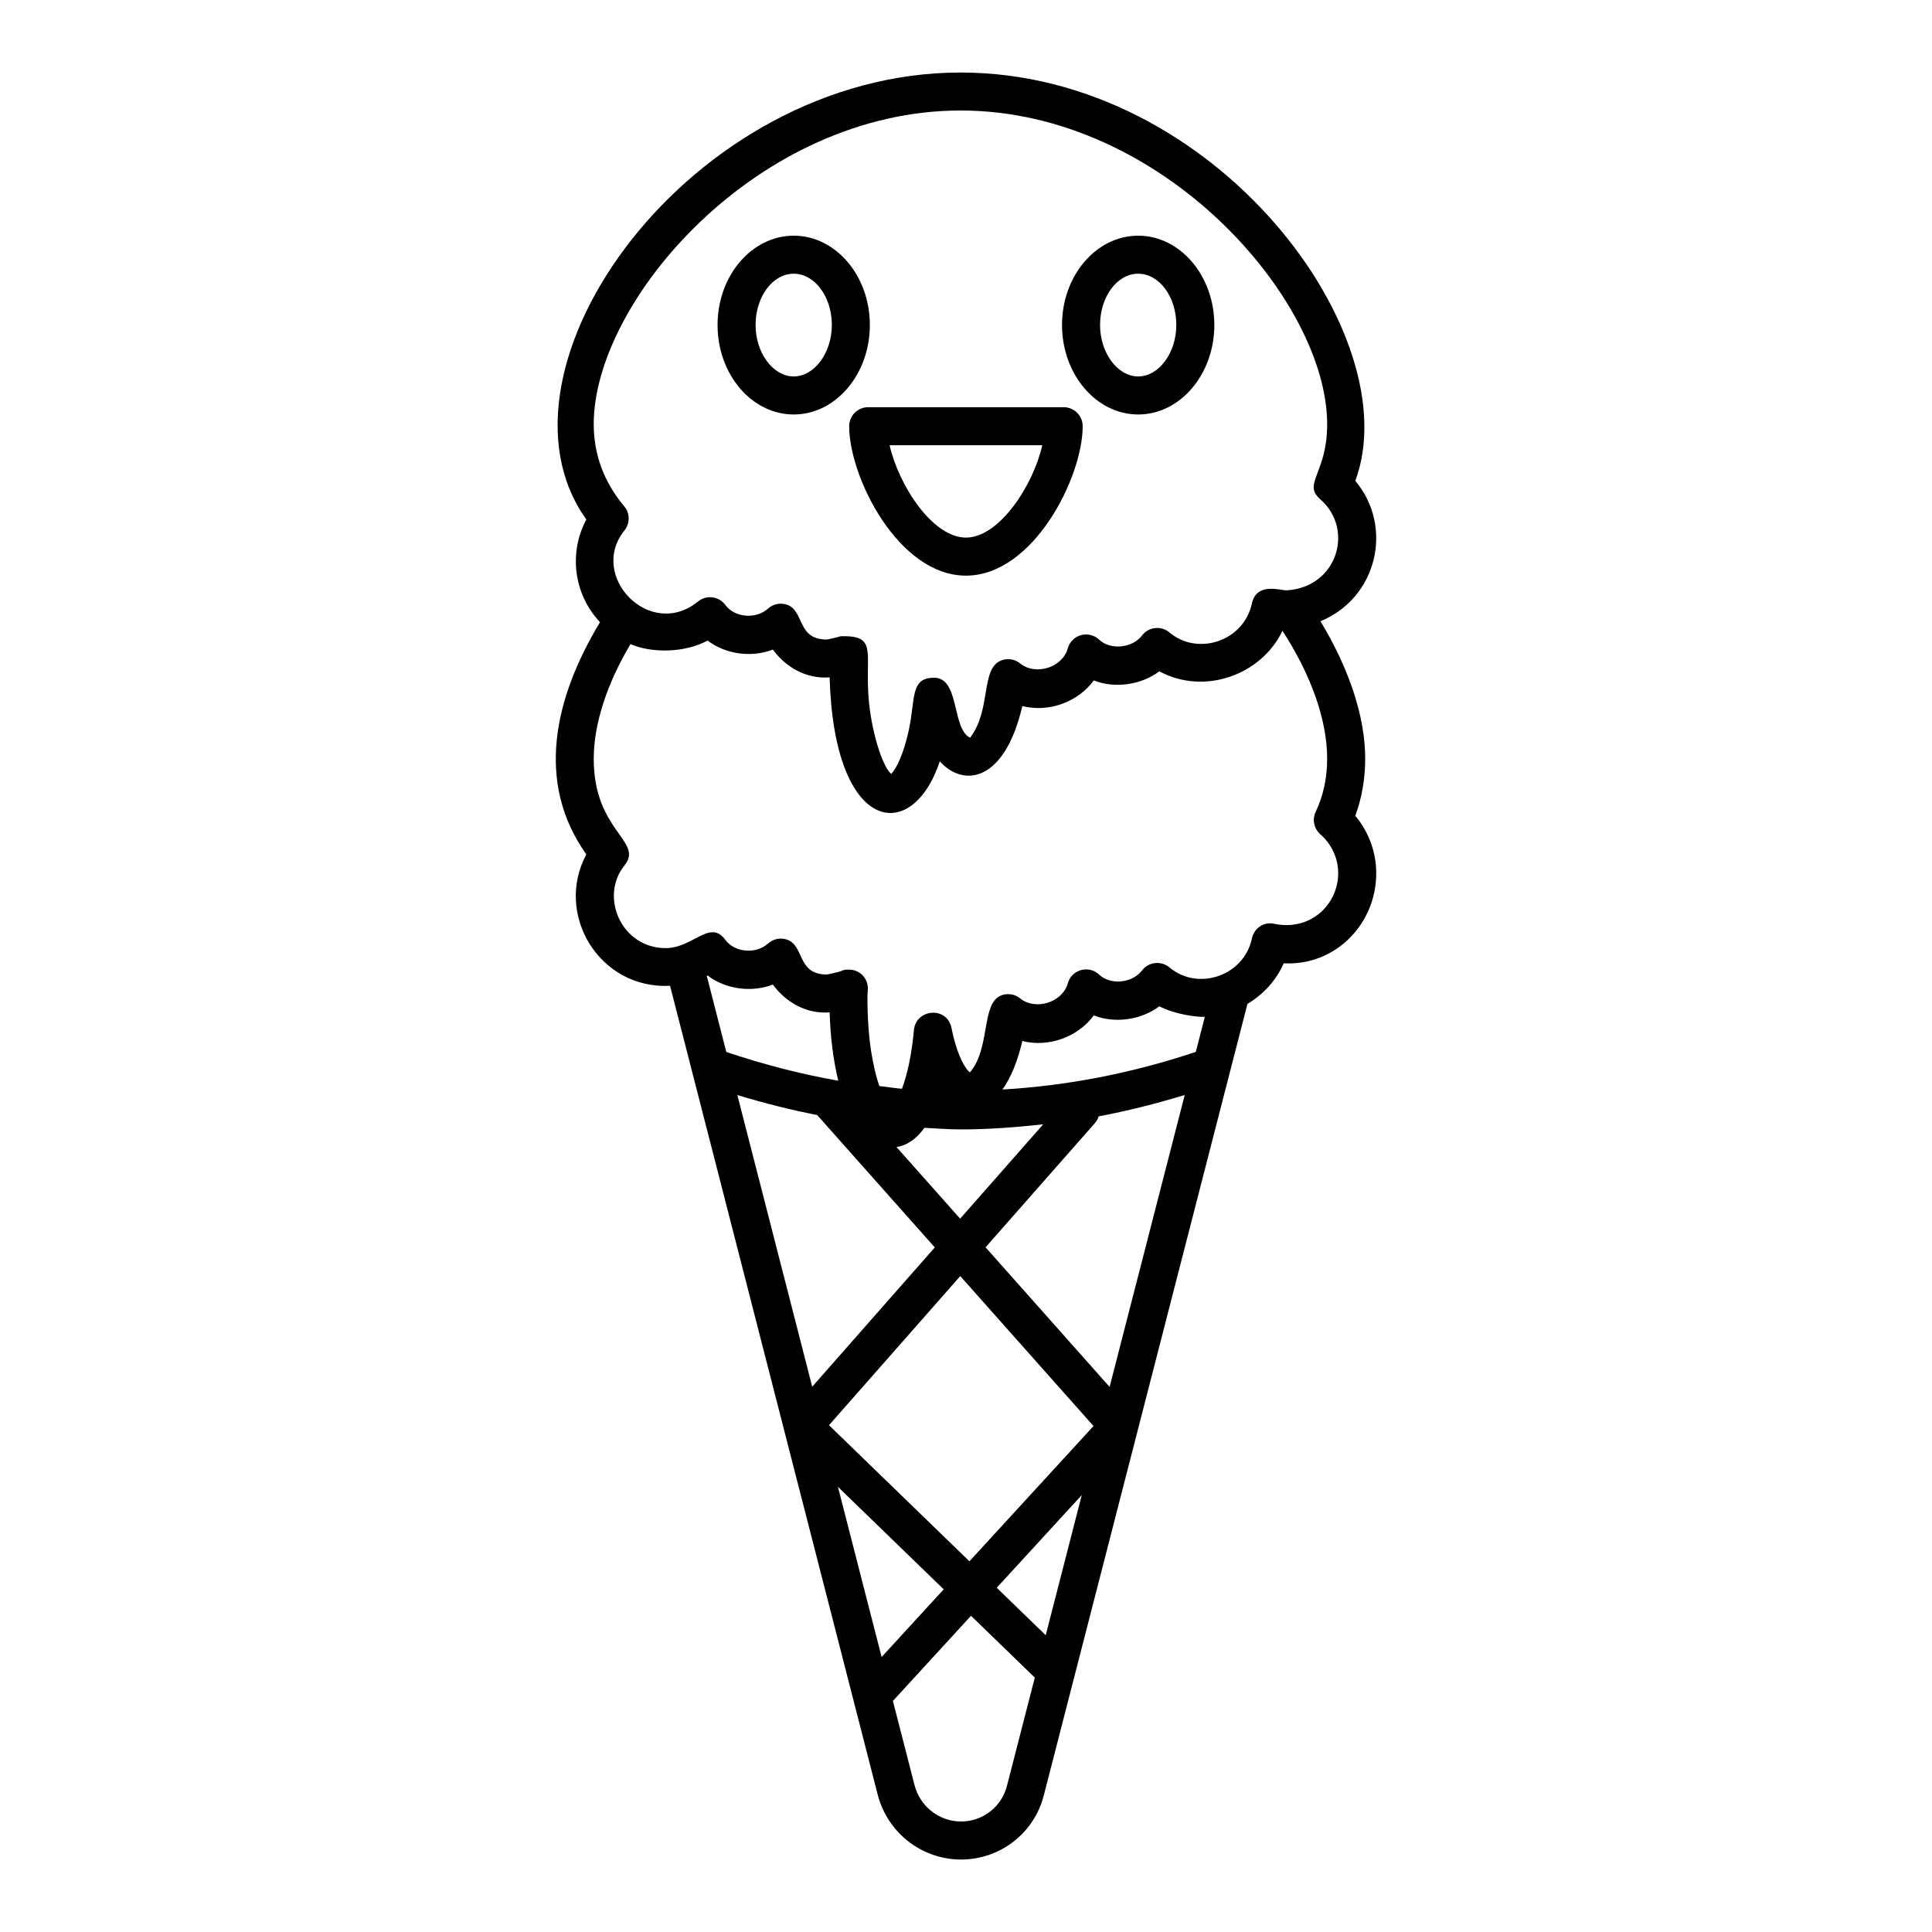 <?xml version="1.0" encoding="UTF-8"?>
<!-- Uploaded to: SVG Repo, www.svgrepo.com, Generator: SVG Repo Mixer Tools -->
<svg fill="#000000" width="800px" height="800px" version="1.1" viewBox="144 144 512 512" xmlns="http://www.w3.org/2000/svg">
 <g>
  <path d="m299.39 370.42c-8.477 15.707 3.254 35.754 22.184 34.832l54.992 214.22c2.578 10.195 11.672 17.32 22.117 17.32 10.508 0 19.566-7.144 22.008-17.289l53.895-209.46c4.25-2.535 7.652-6.262 9.609-10.754 13.742 0.719 24.527-10.461 24.52-23.871 0-5.59-1.988-10.973-5.551-15.223 1.727-4.672 2.629-9.832 2.629-15.105 0-11.223-4.312-23.961-11.859-36.457 14.906-6.086 19.551-24.879 9.234-37.203 14.285-38.336-36.797-108.21-104.59-108.21-71.57 0-127.82 78.527-99.188 118.45-4.613 8.543-3.539 19.602 3.621 27.219-12.066 19.98-17.246 42.379-3.621 61.547zm31.914 32.199c0.074-0.031 0.141-0.07 0.215-0.109 4.875 3.738 11.797 4.555 17.293 2.402 3.375 4.637 8.875 7.891 15.051 7.371 0.18 6.387 0.953 12.629 2.285 18.113-9.91-1.723-19.805-4.316-29.668-7.613zm8.105 31.586c7.039 2.125 14.09 3.922 21.152 5.289l31.172 35.09-32.488 36.91zm42.172 13.77c3.039-0.473 5.469-2.383 7.398-5.086 3.227 0.156 6.449 0.418 9.676 0.418 7.269 0 14.539-0.551 21.805-1.352l-22.012 25.008zm-15.52 90.051 28.031 27.164-16.453 17.934zm44.848 79.035c-1.363 5.688-6.391 9.652-12.227 9.652-5.824 0-10.902-3.996-12.348-9.723l-5.703-22.219 20.699-22.57 16.906 16.383zm10.215-39.707-12.977-12.582 22.535-24.566zm-20.215-19.594-37.215-36.066 34.785-39.52 35.312 39.742zm37.148-46.211-32.867-37 28.965-32.906c0.477-0.543 0.801-1.16 1.008-1.805 7.613-1.41 15.211-3.356 22.801-5.652zm22.844-88.785c-17.012 5.688-34.113 8.969-51.238 9.973 2.191-3.086 3.988-7.379 5.269-12.852 7.008 1.754 14.75-1.094 18.938-6.789 5.539 2.176 12.492 1.25 17.371-2.422 3.781 2.047 9.734 2.887 12.043 2.812zm-159.56-166.35c0-32.828 43.562-83.129 97.234-83.129 53.617 0 97.137 50.301 97.137 83.129 0 13.203-6.637 15.707-1.801 19.918 9.059 7.902 4.551 23.324-8.98 24.117-1.652 0-7.938-2.188-9.16 3.465-2.195 10.117-14.414 13.969-21.852 7.695-2.144-1.824-5.484-1.531-7.246 0.777-2.664 3.453-8.449 3.926-11.367 1.141-1.277-1.219-3.109-1.652-4.812-1.219-1.707 0.473-3.047 1.801-3.519 3.512-1.441 5.176-8.602 7.273-12.625 3.996-1.406-1.152-3.34-1.438-5.023-0.785-5.543 2.191-2.523 13.047-8.25 20.477-5.051-2.508-2.543-16.668-10.141-15.871-5.539 0.305-4.398 5.523-5.996 13.379-1.496 7.227-3.621 10.977-4.762 12.062-1.656-1.352-3.215-6.016-3.816-8.137-6.019-21.41 2.957-28.699-9.555-28.328-0.219 0.102-3.367 0.867-3.711 0.867-8.121-0.016-5.762-7.816-10.754-9.293-1.695-0.492-3.531-0.078-4.828 1.113-3.141 2.832-8.793 2.422-11.285-0.973-1.688-2.297-4.961-2.766-7.238-0.926-12.77 10.383-29.215-6.773-19.5-18.832 1.512-1.879 1.48-4.566-0.074-6.406-5.352-6.383-8.074-13.691-8.074-21.75zm9.742 58.27c5.559 2.445 14.324 2.375 20.453-0.926 4.781 3.66 11.656 4.574 17.281 2.383 3.371 4.637 8.871 7.871 15.043 7.359 1.156 41.461 21.812 44.445 29.199 22.27 6.231 6.934 17.152 5.621 21.871-14.66 7.031 1.789 14.75-1.082 18.938-6.789 5.539 2.176 12.48 1.238 17.371-2.41 11.949 6.449 27.062 0.934 32.629-10.746 7.656 11.797 11.844 23.734 11.844 33.918 0 5.047-1.047 9.898-3.031 14.043-0.98 2.035-0.477 4.477 1.227 5.973 3.004 2.617 4.727 6.375 4.727 10.312 0 8.125-7.18 15.414-16.906 13.41-2.785-0.66-5.398 1.172-5.965 3.894-2.078 9.875-14.25 14.047-21.855 7.656-2.117-1.789-5.453-1.543-7.238 0.785-2.664 3.473-8.449 3.926-11.367 1.141-2.731-2.609-7.312-1.398-8.328 2.293-1.453 5.156-8.645 7.25-12.617 3.996-1.402-1.152-3.324-1.438-5.023-0.797-5.387 2.094-2.777 13.934-8.285 20.391-0.59-0.297-3.156-3.148-4.894-11.75-1.191-5.879-9.461-5.062-9.957 0.551-0.215 2.398-0.594 5.5-1.27 8.801-0.574 2.754-1.234 4.965-1.902 6.754-1.996-0.168-3.992-0.496-5.988-0.727-0.215-0.621-0.5-1.492-0.676-2.113-0.746-2.648-1.41-6.188-1.742-8.754-0.738-5.664-0.844-12.613-0.656-14.508 0.262-2.676-1.645-5.352-4.832-5.473-1.012 0.059-1.164-0.133-2.332 0.422-0.215 0.102-3.363 0.867-3.699 0.867-8.086-0.02-5.762-7.832-10.754-9.309-1.695-0.5-3.527-0.066-4.824 1.113-3.141 2.844-8.793 2.422-11.285-0.973-4.141-5.621-8.512 2.176-15.848 2.176-11.695 0-17.594-13.609-10.895-21.914 5.203-6.453-8.152-8.949-8.152-28.262 0-9.121 3.438-19.789 9.742-30.398z"/>
  <path d="m354.34 253.84c11.129 0 20.18-10.637 20.18-23.715 0-13.047-9.051-23.664-20.18-23.664-11.129 0-20.18 10.617-20.18 23.664-0.004 13.078 9.051 23.715 20.18 23.715zm0-37.305c5.574 0 10.105 6.102 10.105 13.59 0 7.391-4.629 13.637-10.105 13.637-5.477 0-10.105-6.25-10.105-13.637 0-7.488 4.531-13.59 10.105-13.59z"/>
  <path d="m445.63 253.84c11.129 0 20.18-10.637 20.18-23.715 0-13.047-9.051-23.664-20.18-23.664s-20.184 10.617-20.184 23.664c0.004 13.078 9.055 23.715 20.184 23.715zm0-37.305c5.574 0 10.105 6.102 10.105 13.59 0 7.391-4.629 13.637-10.105 13.637-5.477 0-10.105-6.25-10.105-13.637 0-7.488 4.531-13.59 10.105-13.59z"/>
  <path d="m369.04 256.95c0 13.551 13.066 39.598 30.941 39.598s30.941-26.047 30.941-39.598c0-2.785-2.254-5.039-5.039-5.039h-51.809c-2.781 0-5.035 2.254-5.035 5.039zm51.18 5.039c-2.41 10.629-11.387 24.48-20.234 24.48-8.852 0-17.824-13.855-20.234-24.48z"/>
 </g>
</svg>
